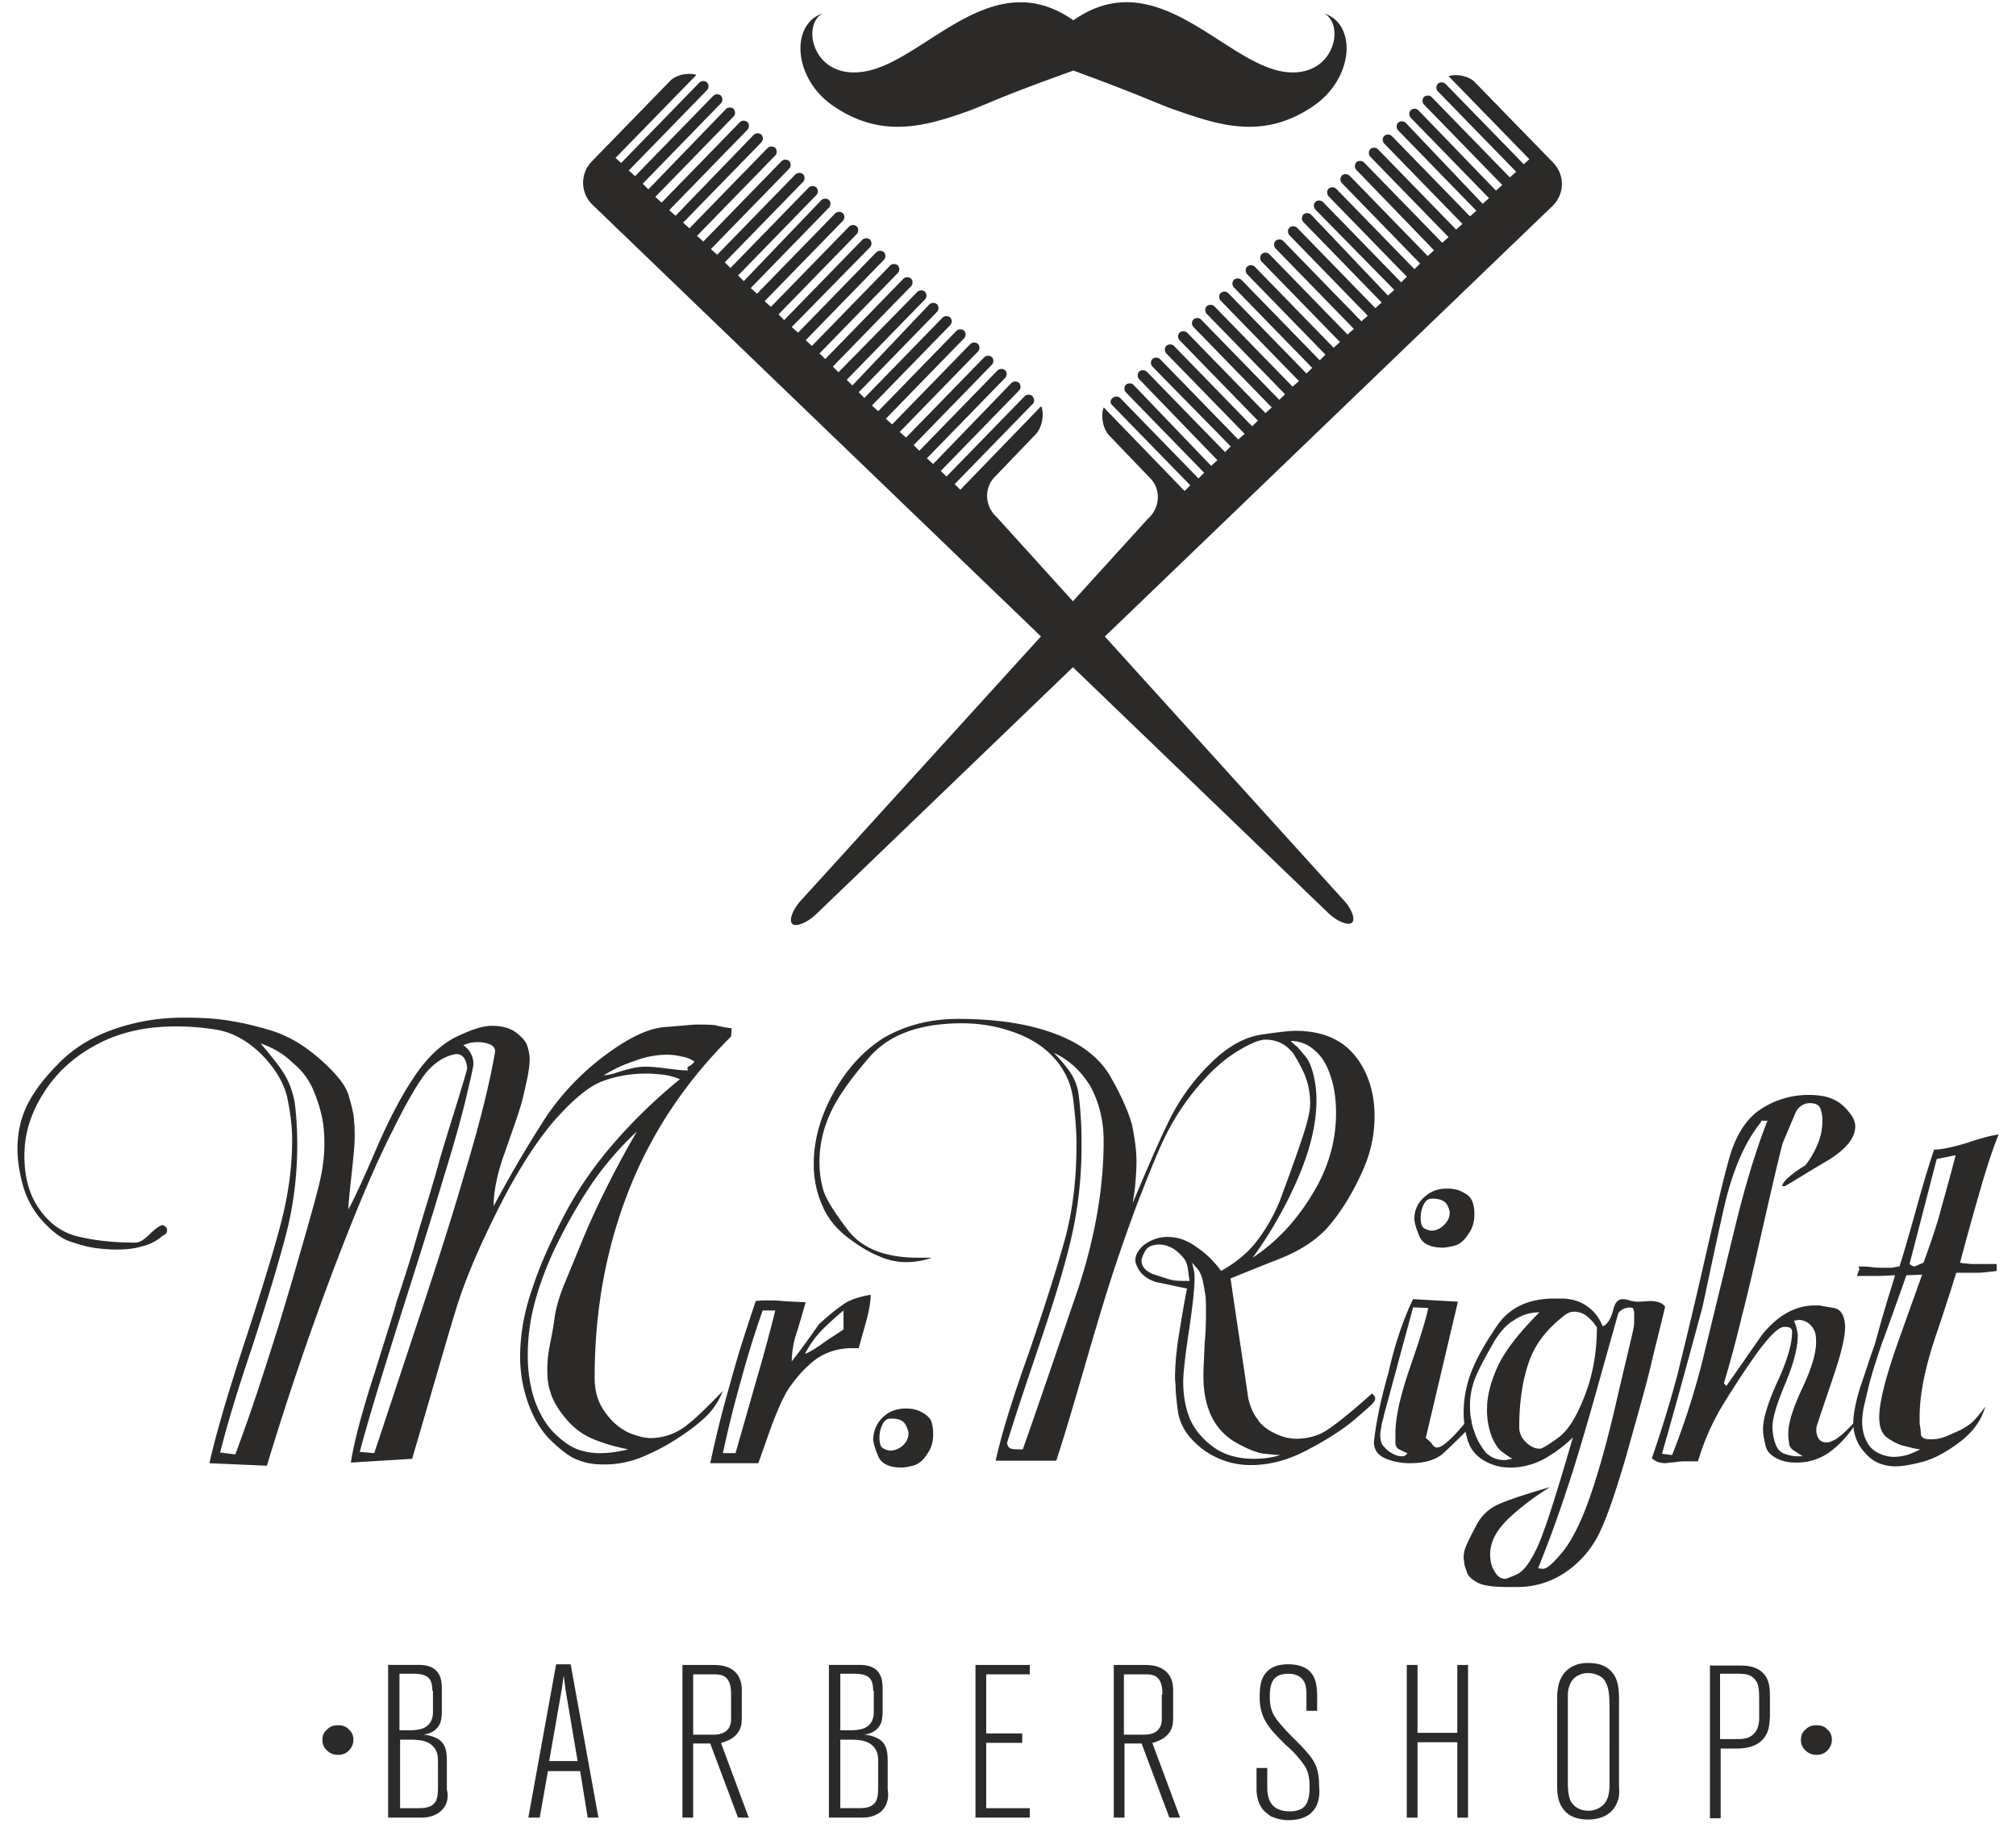<svg width="82" height="75" viewBox="0 0 82 75" fill="none" xmlns="http://www.w3.org/2000/svg"><path d="m29.762 41.832-.026.332c-1.85 1.841-3.237 3.912-4.161 6.264-.925 2.352-1.388 4.883-1.388 7.618 0 .537.129.997.411 1.38.283.41.591.665.95.844q.54.23.926.23a2.36 2.36 0 0 0 1.412-.486c.437-.332.925-.818 1.516-1.431-.154.383-.36.716-.642.997s-.668.588-1.182.92a8.6 8.6 0 0 1-1.515.793 4 4 0 0 1-1.516.281c-.385 0-.72-.051-1.027-.179-.309-.102-.643-.358-1.054-.741-.41-.384-.719-.87-.95-1.483a5.6 5.6 0 0 1-.36-1.969c0-.869.154-1.815.488-2.76.309-.972.771-1.97 1.31-3.017a15.4 15.4 0 0 1 2.03-2.94c.796-.92 1.695-1.79 2.671-2.582a2.7 2.7 0 0 0-.642-.18c-.231-.025-.462-.05-.72-.05q-.962 0-1.772.306c-.565.205-1.207.742-1.978 1.611-.744.87-1.515 2.07-2.286 3.605-.77 1.534-1.31 2.812-1.644 3.86s-.924 3.144-1.85 6.289l-2.491.153c.103-.715.411-1.943.976-3.681.54-1.738.848-2.684.874-2.838.282-.843.59-1.79.899-2.889.334-1.099.642-2.096.899-3.042.282-.946.54-1.764.745-2.428.205-.69.334-1.074.334-1.176a.77.77 0 0 0-.129-.41.37.37 0 0 0-.308-.153c-.386.051-.745.256-1.079.588s-.848 1.176-1.516 2.531c-.693 1.355-1.49 3.247-2.414 5.676a125 125 0 0 0-2.697 7.95l-2.338-.102c.231-1.048.694-2.659 1.387-4.78.694-2.123 1.208-3.784 1.516-4.96s.462-2.301.462-3.426c0-.537-.077-1.125-.205-1.738q-.232-.921-1.08-1.764c-.59-.563-1.18-.87-1.823-.972a10 10 0 0 0-1.644-.128c-1.182 0-2.235.23-3.16.716-.924.486-1.644 1.125-2.183 1.969-.54.843-.796 1.687-.796 2.582 0 .869.205 1.61.616 2.173.411.588.925.946 1.541 1.099.617.153 1.413.256 2.338.256.18 0 .36-.103.59-.333q.348-.345.54-.383c.129.051.18.128.18.204 0 .103-.051.18-.18.23a1.9 1.9 0 0 1-.848.435c-.333.102-.667.128-1.053.128-.282 0-.54-.026-.77-.051a5 5 0 0 1-.95-.23c-.412-.103-.797-.384-1.208-.818a3.6 3.6 0 0 1-.848-1.483C.786 47.686.71 47.2.71 46.74c0-.639.128-1.252.411-1.815s.72-1.124 1.31-1.712 1.336-1.049 2.235-1.355a8.5 8.5 0 0 1 2.826-.46c.616 0 1.181.025 1.695.102s1.13.204 1.798.409c.694.204 1.361.588 2.03 1.176.667.588 1.078 1.099 1.181 1.534.128.434.205.767.205.997.026.204.026.434.026.639 0 .306-.051.818-.128 1.534-.077.715-.129 1.176-.129 1.406.231-.41.617-1.253 1.156-2.506.54-1.252 1.08-2.25 1.593-2.99.514-.742 1.079-1.253 1.67-1.535.59-.28 1.053-.434 1.412-.434.437 0 .771.102 1.002.281s.386.358.437.511.103.358.103.563c0 .255-.052.613-.155 1.048-.102.46-.18.792-.256.997-.052.204-.257.767-.566 1.662-.334.894-.488 1.661-.488 2.275a50 50 0 0 1 2.132-3.63 10.3 10.3 0 0 1 2.364-2.48c.95-.716 1.772-1.125 2.466-1.176.693-.051 1.13-.102 1.284-.102.257 0 .514 0 .77.025.283.077.489.102.669.128m-19.163.614c.41.485.745.894.95 1.227.206.332.36.741.437 1.176.077.588.103 1.15.103 1.713q0 1.917-.463 3.68-.462 1.765-1.387 4.602c-.642 1.892-1.053 3.298-1.284 4.244l.616.077a75 75 0 0 0 .976-2.787c.36-1.099.617-1.917.771-2.403.154-.511.462-1.508.899-3.042.437-1.508.72-2.53.822-3.017q.154-.727.154-1.38a5.6 5.6 0 0 0-.077-.997 6 6 0 0 0-.334-1.1 2.85 2.85 0 0 0-.873-1.2c-.36-.359-.796-.614-1.31-.793m8.245.076a.9.9 0 0 1 .411.767c0 .102-.102.537-.282 1.304s-.488 1.892-.95 3.375c-.437 1.482-1.054 3.425-1.799 5.777-.745 2.378-1.284 4.142-1.592 5.318l.59.05c.129-.383.617-1.865 1.49-4.499.874-2.633 1.619-4.908 2.184-6.876q.886-2.915 1.233-4.909c.025-.153-.026-.256-.18-.332a1.2 1.2 0 0 0-.54-.102c-.205 0-.41.05-.565.127m7.064 3.503a13 13 0 0 0-1.798 2.07q-.732 1.074-1.387 2.378c-.436.87-.745 1.687-.95 2.429a8.3 8.3 0 0 0-.308 2.25c0 .664.102 1.277.282 1.814.206.563.462.997.796 1.33.334.332.668.562.95.664.283.103.592.154.9.154q.54 0 1.156-.154c-.617-.127-1.13-.28-1.567-.485s-.77-.512-1.053-.87c-.283-.357-.463-.69-.54-.971-.102-.281-.128-.588-.128-.92 0-.282.026-.614.103-.997.077-.384.154-.793.205-1.202.077-.434.206-.843.385-1.278l.694-1.687a32 32 0 0 1 1.002-2.199c.41-.818.822-1.585 1.259-2.326m-1.36-2.276c.179-.025.359-.05.487-.102.154-.051.334-.102.514-.153.205-.051.437-.102.72-.102.205 0 .487.025.873.076.385.051.642.077.847.077-.051-.077-.051-.128.052-.18.102-.05.154-.127.205-.178a1.15 1.15 0 0 0-.514-.204 2.3 2.3 0 0 0-.59-.077c-.437 0-.874.077-1.336.255a5.7 5.7 0 0 0-1.259.588m8.76 10.124c.41-.383.745-.64 1.002-.818.257-.18.642-.307 1.104-.384 0 .307-.077.716-.23 1.253-.155.537-.232.844-.258.92h-.282c-.54 0-1.028.154-1.439.435-.41.307-.796.716-1.156 1.253-.231.383-.436.869-.642 1.406-.206.562-.385 1.099-.565 1.585H28.89q.346-1.65.847-3.375c.309-1.15.668-2.224 1.002-3.221.18-.026.334-.026.463-.026.18 0 .41 0 .667.026s.565.026.9.051c-.155.537-.283.997-.412 1.38a4 4 0 0 0-.154 1.023c.386-.486.745-.997 1.105-1.508m-2.286-.562a38 38 0 0 0-.874 2.812 46 46 0 0 0-.745 2.99h.514c.206-.715.488-1.712.848-2.965a75 75 0 0 0 .77-2.838zm3.288 0q-.424.345-.848.766a4.1 4.1 0 0 0-.72.998c.155-.052.463-.23.874-.537q.655-.423.694-.46zm1.72 4.243c.23-.179.513-.256.821-.256.257 0 .488.051.694.18.205.127.334.255.36.434.05.179.05.332.05.46 0 .281-.076.563-.256.793-.154.255-.36.409-.565.46q-.309.075-.462.076c-.488 0-.822-.153-.95-.46-.13-.306-.206-.562-.206-.716.025-.383.18-.715.513-.971m.205.153c-.154 0-.257.077-.334.23a1.2 1.2 0 0 0-.129.537c0 .256.052.41.18.46a.7.7 0 0 0 .257.077c.18 0 .36-.077.514-.204.154-.154.231-.307.231-.512 0-.05-.026-.153-.103-.306-.102-.205-.282-.282-.616-.282m2.748-16.258c1.567 0 2.877.204 3.956.613s1.824.997 2.26 1.79c.437.767.72 1.431.848 1.917.103.512.18.997.18 1.509 0 .306-.026.613-.051.92-.026.307-.078.562-.103.741.642-1.534 1.156-2.71 1.541-3.477a8.5 8.5 0 0 1 1.618-2.198c.694-.69 1.387-1.074 2.081-1.176.668-.102 1.156-.154 1.387-.154.642 0 1.208.128 1.67.384s.848.665 1.13 1.227c.283.563.411 1.202.411 1.866 0 .742-.154 1.483-.488 2.224s-.72 1.432-1.233 2.071c-.488.64-1.181 1.1-2.03 1.457-.847.333-1.54.614-2.106.844.232 1.636.489 3.247.72 4.883.077.307.18.588.36.818.153.256.385.434.693.588s.59.23.899.23c.488 0 .95-.128 1.336-.41.41-.28.976-.74 1.746-1.43.078.076.129.127.129.204s-.051.153-.129.23q-.115.115-.693.614c-.386.332-.976.74-1.798 1.175-.822.46-1.619.69-2.44.69q-.733 0-1.388-.306a3.2 3.2 0 0 1-1.079-.818 2.1 2.1 0 0 1-.488-.997c-.051-.333-.077-.64-.102-.92 0-.282-.026-.435-.026-.46q0-.807.154-1.765c.103-.639.206-1.278.334-1.917-.411-.077-.822-.179-1.233-.256q-.656-.19-.848-.767c-.051-.178 0-.358.129-.536.128-.18.308-.307.54-.41a1.5 1.5 0 0 1 .641-.127c.386 0 .771.127 1.156.409.386.255.72.588 1.002.971.642-.358 1.156-.792 1.541-1.33a7 7 0 0 0 .9-1.66c.205-.563.462-1.254.744-2.072.283-.818.437-1.38.437-1.738q0-.537-.154-.997c-.103-.307-.283-.64-.514-1.023-.308-.409-.693-.588-1.156-.588-.231 0-.616.154-1.156.486s-1.053.793-1.592 1.432a9.8 9.8 0 0 0-1.285 1.943c-.334.664-.693 1.585-1.156 2.76a73 73 0 0 0-1.13 3.247q-.462 1.457-1.079 3.605c-.41 1.406-.77 2.633-1.104 3.656h-2.466c.23-1.048.668-2.48 1.335-4.346q.963-2.8 1.465-4.602c.334-1.201.488-2.505.488-3.911 0-.563-.052-1.176-.129-1.79a3.04 3.04 0 0 0-.72-1.662c-.41-.485-.95-.843-1.643-1.099a6.2 6.2 0 0 0-2.183-.383c-1.696 0-2.955.46-3.75 1.38-.797.92-1.337 1.688-1.62 2.352a4.7 4.7 0 0 0-.41 1.918c0 .409.051.766.154 1.124s.437.895 1.002 1.636c.565.742 1.515 1.125 2.851 1.125h.565c-.36.128-.72.18-1.053.18-.36 0-.745-.077-1.13-.256-.386-.154-.797-.41-1.233-.742s-.797-.741-1.028-1.278a4.1 4.1 0 0 1-.36-1.713c0-.946.258-1.917.797-2.889.54-.971 1.207-1.713 2.055-2.25.899-.51 1.875-.766 3.031-.766m3.879 1.38c.205.205.41.435.616.716q.309.422.386.92c.051.333.077.69.102 1.074.026.384.026.742.026 1.1 0 1.329-.154 2.607-.437 3.808-.282 1.202-.745 2.685-1.361 4.5q-.924 2.723-1.233 3.758c.026.128.077.204.18.23s.257.026.462.026c.72-2.046 1.439-4.167 2.184-6.34.745-2.199 1.104-4.27 1.104-6.213 0-.818-.18-1.534-.514-2.173-.36-.613-.847-1.099-1.515-1.406m5.523 9.28c0-.025-.026-.153-.052-.383s-.077-.41-.18-.537a2 2 0 0 0-.41-.384c-.18-.102-.386-.178-.566-.178-.282 0-.488.076-.59.255q-.154.27-.154.384c0 .255.154.434.462.562.308.102.54.179.72.23s.436.051.77.051m.205-.128c0 .41-.077 1.15-.231 2.173s-.231 1.713-.231 2.046c0 .536.077 1.022.257 1.482q.27.652.925 1.15c.436.333 1.001.512 1.695.512q.578 0 1.079-.153c-.154 0-.36-.026-.642-.052s-.668-.178-1.13-.434a2.44 2.44 0 0 1-1.028-1.074c-.231-.486-.334-1.022-.334-1.662 0-.306.026-.74.051-1.329.052-.588.052-.971.052-1.176 0-.383 0-.639-.026-.792s-.052-.333-.103-.563a1.25 1.25 0 0 0-.205-.486c-.103-.102-.155-.178-.232-.255a7 7 0 0 1 .078.332c.025.102.025.205.025.281m3.905-9.638c.077.077.154.154.257.23.077.077.18.205.334.384s.256.435.334.741c.077.307.128.665.128 1.049q0 1.457-.77 3.22a16.8 16.8 0 0 1-1.825 3.196c1.002-.664 1.799-1.534 2.44-2.607.643-1.048.951-2.148.951-3.273q0-.881-.231-1.533c-.154-.46-.36-.793-.642-1.023a1.43 1.43 0 0 0-.976-.383m4.983 10.506 1.824.103c-.437 1.84-.873 3.707-1.31 5.547.051.026.129.102.231.205.077.128.154.179.231.179.103 0 .232-.077.386-.205s.334-.307.488-.486a8 8 0 0 0 .437-.536q.077 0 .077.153c0 .102 0 .153.025.179-.462.46-.847.844-1.156 1.125s-.77.409-1.361.409a2.6 2.6 0 0 1-1.027-.205c-.309-.153-.437-.358-.437-.664.077-.716.257-1.662.59-2.812q.386-1.726 1.002-2.992m0 .333-1.181 4.371c-.026.154-.077.282-.103.435s-.051.281-.051.383c0 .154.025.256.051.333s.103.153.206.255c.102.103.205.154.308.205a.7.7 0 0 0 .334.077c.103 0 .154-.051.205-.128a4 4 0 0 1-.334-.154.28.28 0 0 1-.154-.255v-.384q0-.997.617-2.76c.41-1.177.642-1.97.719-2.353zm.566-4.576c.23-.18.513-.256.822-.256.256 0 .488.051.693.179a.66.66 0 0 1 .36.435c.051.179.051.332.051.46 0 .281-.077.562-.257.792-.154.256-.36.41-.565.46q-.308.077-.462.077c-.488 0-.822-.153-.95-.46-.13-.307-.206-.562-.206-.716 0-.409.18-.716.513-.971m.205.153c-.154 0-.257.077-.334.23a1.2 1.2 0 0 0-.128.537c0 .256.051.41.18.46a.7.7 0 0 0 .256.077c.18 0 .36-.077.514-.23s.231-.307.231-.512c0-.05-.025-.153-.102-.306-.103-.18-.309-.256-.617-.256" fill="#2B2A29"/><path d="M63.232 52.825h.283c.385 0 .745.102 1.027.306.308.205.514.486.642.819.18-.052.309-.256.412-.588.076-.358.205-.512.41-.512.103 0 .206.026.283.051.077.026.206.051.334.051.206 0 .385-.025.488-.025q.462 0 .617.23c-.155.665-.36 1.457-.591 2.429s-.591 2.198-1.002 3.681c-.437 1.483-.796 2.53-1.105 3.144a4.04 4.04 0 0 1-1.335 1.534 3.44 3.44 0 0 1-2.004.614h-.334c-.617 0-1.027-.051-1.259-.179-.23-.128-.385-.256-.436-.435-.052-.153-.103-.28-.103-.358 0-.076-.026-.153-.026-.204 0-.153.026-.307.077-.435.052-.127.18-.409.411-.843.206-.435.54-.742.95-.92q.617-.27 2.081-.69a10.4 10.4 0 0 0-1.72 1.303c-.463.46-.72.92-.72 1.432 0 .255.051.51.18.69.103.204.257.307.437.307.025 0 .18-.052.462-.18.282-.127.54-.485.822-1.073s.77-2.096 1.464-4.5a5.5 5.5 0 0 1-1.207.895 2.95 2.95 0 0 1-1.336.333c-.41 0-.77-.103-1.104-.307a1.4 1.4 0 0 1-.643-.844 4 4 0 0 1-.154-1.1 4.6 4.6 0 0 1 .309-1.635c.205-.537.565-1.176 1.053-1.892.513-.741 1.284-1.1 2.337-1.1m-2.466 1.764c-.334.588-.59 1.048-.745 1.431a3 3 0 0 0-.23 1.176c0 .358.05.716.179 1.048.103.333.282.614.462.844.206.205.463.307.745.307.103 0 .206-.026.334-.051a4 4 0 0 1-.41-.282c-.155-.102-.283-.306-.412-.587a3 3 0 0 1-.205-1.15c0-.538.154-1.126.436-1.74.283-.613.848-1.354 1.696-2.198-.386 0-.72.102-1.053.332-.309.18-.566.486-.797.87m2.929-1.125c-.745.562-1.26 1.201-1.516 1.968-.257.742-.385 1.636-.385 2.633 0 .205.077.41.257.589.18.178.36.28.59.28.078 0 .334-.153.72-.434.41-.281.77-.87 1.104-1.738.334-.87.488-1.79.488-2.761a1.8 1.8 0 0 0-.41-.46.8.8 0 0 0-.515-.18.6.6 0 0 0-.333.103m2.723-.256a.58.58 0 0 0-.591.205c-.334 1.176-.668 2.377-1.028 3.655-.36 1.253-.693 2.404-1.027 3.4a50 50 0 0 1-1.208 3.324.7.7 0 0 0 .206.026c.154 0 .41-.23.77-.665s.72-1.125 1.054-2.045.719-2.224 1.104-3.886.617-2.608.668-2.838.103-.434.103-.588v-.434c-.026-.052-.026-.103-.051-.154m7.142-8.665c.385 0 .72.051.95.153.257.103.489.282.668.512.206.23.283.434.283.613 0 .46-.36.92-1.105 1.38-.745.435-1.31.793-1.746 1.049h-.129c.052-.18.231-.333.488-.537a6 6 0 0 1 .463-.307 3.5 3.5 0 0 0 .513-.895c.129-.306.18-.613.18-.945a1.4 1.4 0 0 0-.077-.46c-.051-.154-.206-.23-.437-.23-.23 0-.436.127-.565.357l-.54 1.279c-.153.587-.41 1.687-.77 3.272s-.642 2.837-.873 3.707a51 51 0 0 1-.745 2.786l.103.102c.488-.69.976-1.406 1.464-2.096.642-.792 1.361-1.176 2.132-1.176h.205c.103.026.283.051.566.102.282.052.436.282.462.742 0 .409-.129.971-.36 1.687s-.513 1.508-.796 2.378a.72.72 0 0 0 .051.46c.077.153.206.204.36.204.103 0 .205-.05.36-.128a3 3 0 0 0 .488-.409c.18-.178.334-.358.488-.51a4.25 4.25 0 0 1-1.08 1.329 2.27 2.27 0 0 1-1.49.536c-.307 0-.59-.05-.821-.179-.231-.127-.385-.28-.437-.51-.051-.231-.103-.435-.103-.666 0-.434.206-1.099.591-1.943.386-.843.591-1.508.591-2.02 0-.153-.103-.204-.308-.204-.231 0-.565.333-1.053.972a37 37 0 0 0-1.388 2.096 9.7 9.7 0 0 0-1.078 2.403h-.386c-.18 0-.334 0-.488.026s-.308.025-.436.05c-.257 0-.437-.076-.566-.204a48 48 0 0 0 1.028-3.349c.257-1.048.617-2.505 1.053-4.422.437-1.918.77-3.35 1.028-4.295q.385-1.458 1.233-2.07a3.5 3.5 0 0 1 2.029-.64m-1.927 1.1c-.667.817-1.155 1.968-1.49 3.4-.333 1.457-.616 2.837-.898 4.14-.54 1.995-1.08 3.989-1.645 5.957l.412.052a31 31 0 0 0 1.335-4.244l1.233-5.062q.617-2.53 1.31-4.295h-.257zm1.336 8.078c.026.076.077.179.103.306.026.103.051.23.051.307 0 .512-.18 1.176-.514 1.969-.333.792-.513 1.38-.513 1.738 0 .281.051.511.128.716s.206.332.36.383c.154.052.334.103.488.103h.257c-.129-.077-.231-.154-.36-.23a.41.41 0 0 1-.205-.358c-.026-.154-.026-.256-.026-.358 0-.384.18-.997.565-1.815s.565-1.432.565-1.867c0-.127 0-.23-.025-.357a.77.77 0 0 0-.232-.384.68.68 0 0 0-.488-.179c-.051.026-.103.026-.154.026" fill="#2B2A29"/><path d="M78.67 46.766c.31 0 .771-.102 1.362-.281.591-.205 1.028-.307 1.259-.333-.257.64-.514 1.432-.796 2.429-.283.971-.54 1.917-.771 2.787.051 0 .103.025.18.025s.18.026.334.026h.976v.28c-.103.026-.231.026-.437.052-.18.026-.36.026-.488.026h-.72a96 96 0 0 1-.847 2.607c-.436 1.304-.642 2.378-.642 3.247v.281c.026.154.051.281.051.435.026.153.154.204.411.204.18 0 .36-.025.566-.102s.41-.179.642-.281c.23-.128.436-.256.59-.435.155-.179.283-.332.411-.511-.154.537-.488 1.023-1.027 1.431-.54.41-1.053.69-1.541.819-.488.127-.848.178-1.08.178q-.77 0-1.232-.536a1.75 1.75 0 0 1-.488-1.253c0-.358.103-.844.282-1.432.206-.588.386-1.176.591-1.738.18-.64.308-1.125.437-1.534.103-.383.257-.818.385-1.278-.205 0-.437.025-.642.025h-.899q.038-.153.077-.23c.026-.05 0-.127-.026-.153.18 0 .36 0 .54.026s.36.025.513.025h.309c.154-.026.257-.051.308-.051.103-.307.308-.997.617-2.096.308-1.125.565-1.994.796-2.66m-1.13 5.113c-.462 1.304-.796 2.25-1.001 2.786-.18.537-.36 1.074-.488 1.56-.129.511-.206.87-.257 1.074-.026.204-.052.383-.052.51 0 .308.052.589.18.819a1 1 0 0 0 .488.486c.206.102.437.153.617.153.154 0 .308-.026.436-.051.129-.026.334-.102.643-.256-.257-.025-.488-.102-.72-.153a2.2 2.2 0 0 1-.642-.333c-.205-.153-.308-.434-.308-.817 0-.64.283-1.713.822-3.222.54-1.508.848-2.377.925-2.582zm2.004-4.883-.77.153-1.105 4.27c.103.076.154.102.206.102.128-.051.23-.102.36-.153.23-.614.436-1.228.616-1.815.154-.588.41-1.458.693-2.557M17.92 73.685c-.335.281-.746.255-.874.255h-1.259v-6.212h1.182c.102 0 .54-.025.796.256.18.204.206.46.206.716v.92c0 .051 0 .256-.052.434-.154.435-.565.486-.693.512.077 0 .436.051.668.23.282.23.282.588.282.92v1.074c.077.332.026.64-.257.895m-.335-4.909c0-.179-.025-.28-.051-.358-.103-.306-.488-.332-.745-.332h-.54v2.3h.437c.231 0 .308-.025.437-.05.54-.154.488-.665.488-.818v-.742zm.231 2.94c0-.153 0-.281-.05-.434-.18-.46-.643-.512-1.054-.512h-.437v2.787h.745c.308 0 .463-.051.565-.128.206-.153.231-.358.231-.818zm6.09 2.224-.308-1.89h-1.31l-.334 1.89h-.463l1.13-6.237h.591l1.13 6.238zm-.9-5.189c-.025-.204-.05-.383-.076-.588l-.077.537-.514 2.94h1.156zm7.013 5.19-1.13-3.016h-.694v3.016h-.436V67.73h1.207c.308 0 .617.026.874.23.36.281.333.742.333.87v.97c0 .026 0 .256-.025.384-.103.435-.463.588-.591.64-.077.025-.103.05-.231.076l1.13 3.042zm-.282-5.01c0-.256-.026-.588-.283-.742-.154-.076-.282-.076-.462-.076h-.796v2.454h.796c.051 0 .231 0 .36-.051.385-.128.385-.486.385-.614zm6.113 4.754c-.334.281-.745.256-.873.256h-1.26v-6.212h1.182c.103 0 .54-.026.797.255.18.205.205.46.205.716v.92c0 .052 0 .256-.051.435-.154.435-.565.486-.694.511.077 0 .437.052.668.23.283.23.283.588.283.92v1.075c.051.332 0 .639-.257.894m-.334-4.908c0-.18-.026-.281-.051-.358-.103-.307-.489-.332-.745-.332h-.54v2.3h.437c.231 0 .308-.025.437-.05.539-.154.488-.665.488-.819v-.741zm.205 2.94c0-.154 0-.281-.051-.435-.18-.46-.642-.511-1.053-.511h-.437v2.786h.745c.308 0 .462-.05.565-.127.206-.154.231-.358.231-.819zm4.394-3.604v2.403h1.465v.383h-1.465v2.659h1.773v.383h-2.21V67.73h2.21v.383zm7.449 5.828-1.13-3.016h-.694v3.016h-.436V67.73h1.207c.308 0 .617.026.873.23.36.281.334.742.334.87v.97c0 .026 0 .256-.025.384-.103.435-.463.588-.591.64-.077.025-.103.05-.231.076L48 73.941zm-.282-5.01c0-.256-.026-.588-.283-.742-.154-.076-.282-.076-.462-.076h-.822v2.454h.796c.051 0 .231 0 .36-.051.385-.128.385-.486.385-.614v-.972zm6.192 4.652c-.154.23-.463.46-1.054.46a1.7 1.7 0 0 1-.719-.153c-.051-.026-.103-.077-.205-.154-.154-.127-.231-.255-.309-.46a1.6 1.6 0 0 1-.077-.511v-.844h.437v.895c.026.307.103.87.925.87.077 0 .257 0 .462-.103.231-.128.334-.409.334-.895s-.103-.716-.231-.895a4 4 0 0 0-.72-.792c-.359-.358-.59-.588-.719-.793-.154-.204-.36-.562-.36-1.15 0-.026 0-.281.026-.46.052-.358.257-.895 1.13-.895.103 0 .463 0 .746.18.436.28.436.817.436 1.252v.46h-.436v-.562c0-.23 0-.282-.026-.41-.026-.204-.18-.536-.72-.536-.05 0-.256 0-.436.102-.205.128-.308.358-.308.818 0 .588.154.818.54 1.253.128.153.282.306.436.46.231.23.437.434.642.69.308.383.386.741.386 1.227.05.46-.052.767-.18.946m5.803.358v-3.067h-1.619v3.067h-.436V67.73h.436v2.761h1.619V67.73h.436v6.212zm6.424-.461c-.13.231-.463.538-1.105.538-.129 0-.668 0-.977-.384-.256-.306-.282-.664-.282-1.022v-3.503c0-.076 0-.434.103-.715.18-.512.668-.767 1.181-.742.283 0 .565.051.797.23.436.333.436.87.436 1.355v3.451c.026.282 0 .537-.154.793m-.232-3.987c0-.511-.026-.818-.154-1.048a.5.5 0 0 0-.283-.282c-.051-.025-.205-.102-.41-.102a.86.86 0 0 0-.489.128c-.385.256-.36.741-.36.844v3.425c0 .358.026.537.078.716.051.18.282.486.77.486a.85.85 0 0 0 .488-.153c.334-.23.36-.614.36-.972zm6.267 1.226c-.308.383-.847.409-1.104.409h-.642v2.838h-.437v-6.213h.976c.385 0 .796-.025 1.13.256s.334.69.334 1.125v.716c-.026.307-.026.588-.257.869m-.18-1.432c0-.562 0-.843-.257-1.048-.154-.128-.308-.153-.667-.153h-.668v2.659h.719c.231 0 .488-.026.668-.23.231-.23.205-.665.205-.716zm-57.18 1.483a.6.6 0 0 1-.18.435.56.56 0 0 1-.437.179.62.62 0 0 1-.462-.18.56.56 0 0 1-.18-.434.51.51 0 0 1 .18-.409c.129-.128.257-.179.462-.179.18 0 .334.051.437.18.129.101.18.255.18.408m60.136 0a.6.6 0 0 1-.18.435.56.56 0 0 1-.436.179.62.62 0 0 1-.462-.18.56.56 0 0 1-.18-.434c0-.153.051-.307.18-.409.128-.128.257-.179.462-.179.18 0 .334.051.437.18.128.101.18.255.18.408M53.858.545c.874.46.411 2.658-1.618 2.377-2.466-.358-5.19-4.474-8.58-2.096-3.39-2.378-6.088 1.764-8.58 2.096-2.029.281-2.491-1.917-1.618-2.377-1.31.434-1.207 2.607.385 3.732 2.004 1.406 3.828.844 5.498.256.899-.333 1.31-.588 4.315-1.662 3.006 1.1 3.39 1.355 4.316 1.662 1.695.588 3.493 1.15 5.497-.256 1.592-1.125 1.72-3.298.385-3.732M41.99 16.114a.235.235 0 0 0-.308 0l-3.185 3.272-.231-.23 3.185-3.272a.23.23 0 0 0 0-.307.235.235 0 0 0-.308 0l-3.186 3.298-.257-.23 3.186-3.273a.23.23 0 0 0 0-.306.235.235 0 0 0-.309 0l-3.185 3.272-.23-.23 3.184-3.273a.23.23 0 0 0 0-.306.236.236 0 0 0-.308 0L36.853 17.8l-.257-.23 3.185-3.272a.23.23 0 0 0 0-.307.235.235 0 0 0-.308 0l-3.185 3.272-.257-.23 3.185-3.272a.23.23 0 0 0 0-.307.235.235 0 0 0-.308 0l-3.185 3.272-.257-.23 3.185-3.272a.23.23 0 0 0 0-.307.235.235 0 0 0-.308 0l-3.186 3.272-.23-.23 3.185-3.272a.23.23 0 0 0 0-.307.235.235 0 0 0-.309 0l-3.133 3.3-.23-.23 3.185-3.272a.233.233 0 0 0 0-.307.235.235 0 0 0-.309 0l-3.21 3.272-.232-.23 3.185-3.272a.23.23 0 0 0 0-.307.235.235 0 0 0-.308 0l-3.185 3.272-.231-.23 3.185-3.272a.23.23 0 0 0 0-.307.235.235 0 0 0-.308 0l-3.186 3.273-.256-.23 3.185-3.273a.233.233 0 0 0 0-.307.235.235 0 0 0-.309 0l-3.185 3.273-.257-.23 3.186-3.247a.233.233 0 0 0 0-.307.235.235 0 0 0-.309 0l-3.185 3.272-.231-.23 3.185-3.272a.23.23 0 0 0 0-.307.235.235 0 0 0-.308 0l-3.185 3.272-.257-.23 3.185-3.272a.23.23 0 0 0 0-.307.235.235 0 0 0-.308 0l-3.185 3.273-.257-.23 3.185-3.273a.233.233 0 0 0 0-.307.235.235 0 0 0-.308 0l-3.16 3.298-.231-.23 3.185-3.272a.23.23 0 0 0 0-.307.235.235 0 0 0-.308 0L29.712 10.9l-.232-.23 3.186-3.273a.233.233 0 0 0 0-.307.235.235 0 0 0-.308 0l-3.186 3.273-.257-.23 3.186-3.273a.23.23 0 0 0 0-.307.235.235 0 0 0-.309 0l-3.185 3.273-.257-.23 3.185-3.273a.23.23 0 0 0 0-.306.235.235 0 0 0-.308 0l-3.185 3.272-.257-.23 3.185-3.272a.23.23 0 0 0 0-.307.235.235 0 0 0-.308 0l-3.185 3.298-.257-.23 3.185-3.273a.233.233 0 0 0 0-.307.235.235 0 0 0-.308 0L26.912 8.24l-.257-.23 3.185-3.273a.23.23 0 0 0 0-.306.235.235 0 0 0-.308 0l-3.16 3.272-.23-.23L29.325 4.2a.23.23 0 0 0 0-.307.235.235 0 0 0-.308 0l-3.185 3.272-.257-.23 3.185-3.272a.233.233 0 0 0 0-.307.235.235 0 0 0-.308 0l-3.185 3.272-.231-.204 3.288-3.375c-.283-.102-.822-.025-1.08.256L24.06 6.578a1.24 1.24 0 0 0 .026 1.738l29.9 28.786c.386.384.848.563 1.002.435s0-.588-.385-.972L40.552 21.048c-.514-.46-.54-1.227-.051-1.688l1.644-1.712c.256-.282.333-.844.205-1.125l-3.288 3.4-.231-.23 3.185-3.273c.077-.076.051-.23-.026-.306" fill="#2B2A29"/><path d="M45.255 16.19a.235.235 0 0 1 .308 0l3.185 3.273.232-.23-3.186-3.273a.23.23 0 0 1 0-.306.235.235 0 0 1 .309 0l3.16 3.297.256-.23-3.185-3.297a.23.23 0 0 1 0-.307.235.235 0 0 1 .308 0l3.185 3.272.232-.23-3.186-3.247a.23.23 0 0 1 0-.307.235.235 0 0 1 .309 0l3.185 3.273.257-.23-3.186-3.273a.23.23 0 0 1 0-.306.235.235 0 0 1 .309 0l3.185 3.272.231-.23-3.185-3.273a.23.23 0 0 1 0-.306.235.235 0 0 1 .308 0l3.185 3.272.257-.23-3.185-3.272a.23.23 0 0 1 0-.307.235.235 0 0 1 .308 0l3.185 3.272.232-.23-3.186-3.272a.233.233 0 0 1 0-.307.236.236 0 0 1 .309 0l3.185 3.272.257-.23-3.185-3.272a.23.23 0 0 1 0-.307.235.235 0 0 1 .308 0l3.185 3.273.231-.23-3.185-3.273a.23.23 0 0 1 0-.307.235.235 0 0 1 .308 0l3.186 3.273.23-.23-3.185-3.273a.23.23 0 0 1 0-.306.235.235 0 0 1 .309 0l3.21 3.297.258-.23-3.186-3.272a.23.23 0 0 1 0-.307.235.235 0 0 1 .309 0l3.185 3.272.257-.23-3.186-3.272a.23.23 0 0 1 0-.307.235.235 0 0 1 .309 0l3.185 3.273.257-.23-3.186-3.273a.23.23 0 0 1 0-.307.235.235 0 0 1 .309 0l3.185 3.273.257-.23-3.185-3.273a.23.23 0 0 1 0-.306.235.235 0 0 1 .308 0l3.134 3.297.257-.23L53.5 8.521a.23.23 0 0 1 0-.307.235.235 0 0 1 .308 0l3.185 3.273.231-.23-3.185-3.273a.233.233 0 0 1 0-.307.235.235 0 0 1 .308 0l3.186 3.273.23-.23-3.184-3.273a.23.23 0 0 1 0-.306.235.235 0 0 1 .308 0l3.185 3.272.257-.23-3.16-3.272a.23.23 0 0 1 0-.307.235.235 0 0 1 .309 0l3.185 3.272.257-.23-3.185-3.272a.233.233 0 0 1 0-.307.235.235 0 0 1 .308 0l3.185 3.272.257-.23L56.3 5.837a.233.233 0 0 1 0-.307.235.235 0 0 1 .308 0l3.185 3.272.257-.23L56.866 5.3a.23.23 0 0 1 0-.307.235.235 0 0 1 .308 0l3.134 3.298.257-.23-3.185-3.272a.233.233 0 0 1 0-.307.235.235 0 0 1 .308 0l3.16 3.272.256-.23-3.185-3.272a.23.23 0 0 1 0-.307.235.235 0 0 1 .308 0l3.186 3.272.256-.23-3.185-3.272a.23.23 0 0 1 0-.307.235.235 0 0 1 .308 0l3.186 3.272.23-.204L58.922 3.1c.282-.102.822-.025 1.079.256l3.185 3.272a1.24 1.24 0 0 1-.026 1.739L33.233 37.154c-.385.383-.847.562-1.002.434-.154-.128 0-.588.36-.971l14.103-15.518c.513-.46.539-1.227.05-1.687l-1.643-1.713c-.257-.281-.334-.844-.206-1.125l3.288 3.4.232-.23-3.186-3.272a.182.182 0 0 1 .026-.282" fill="#2B2A29"/></svg>